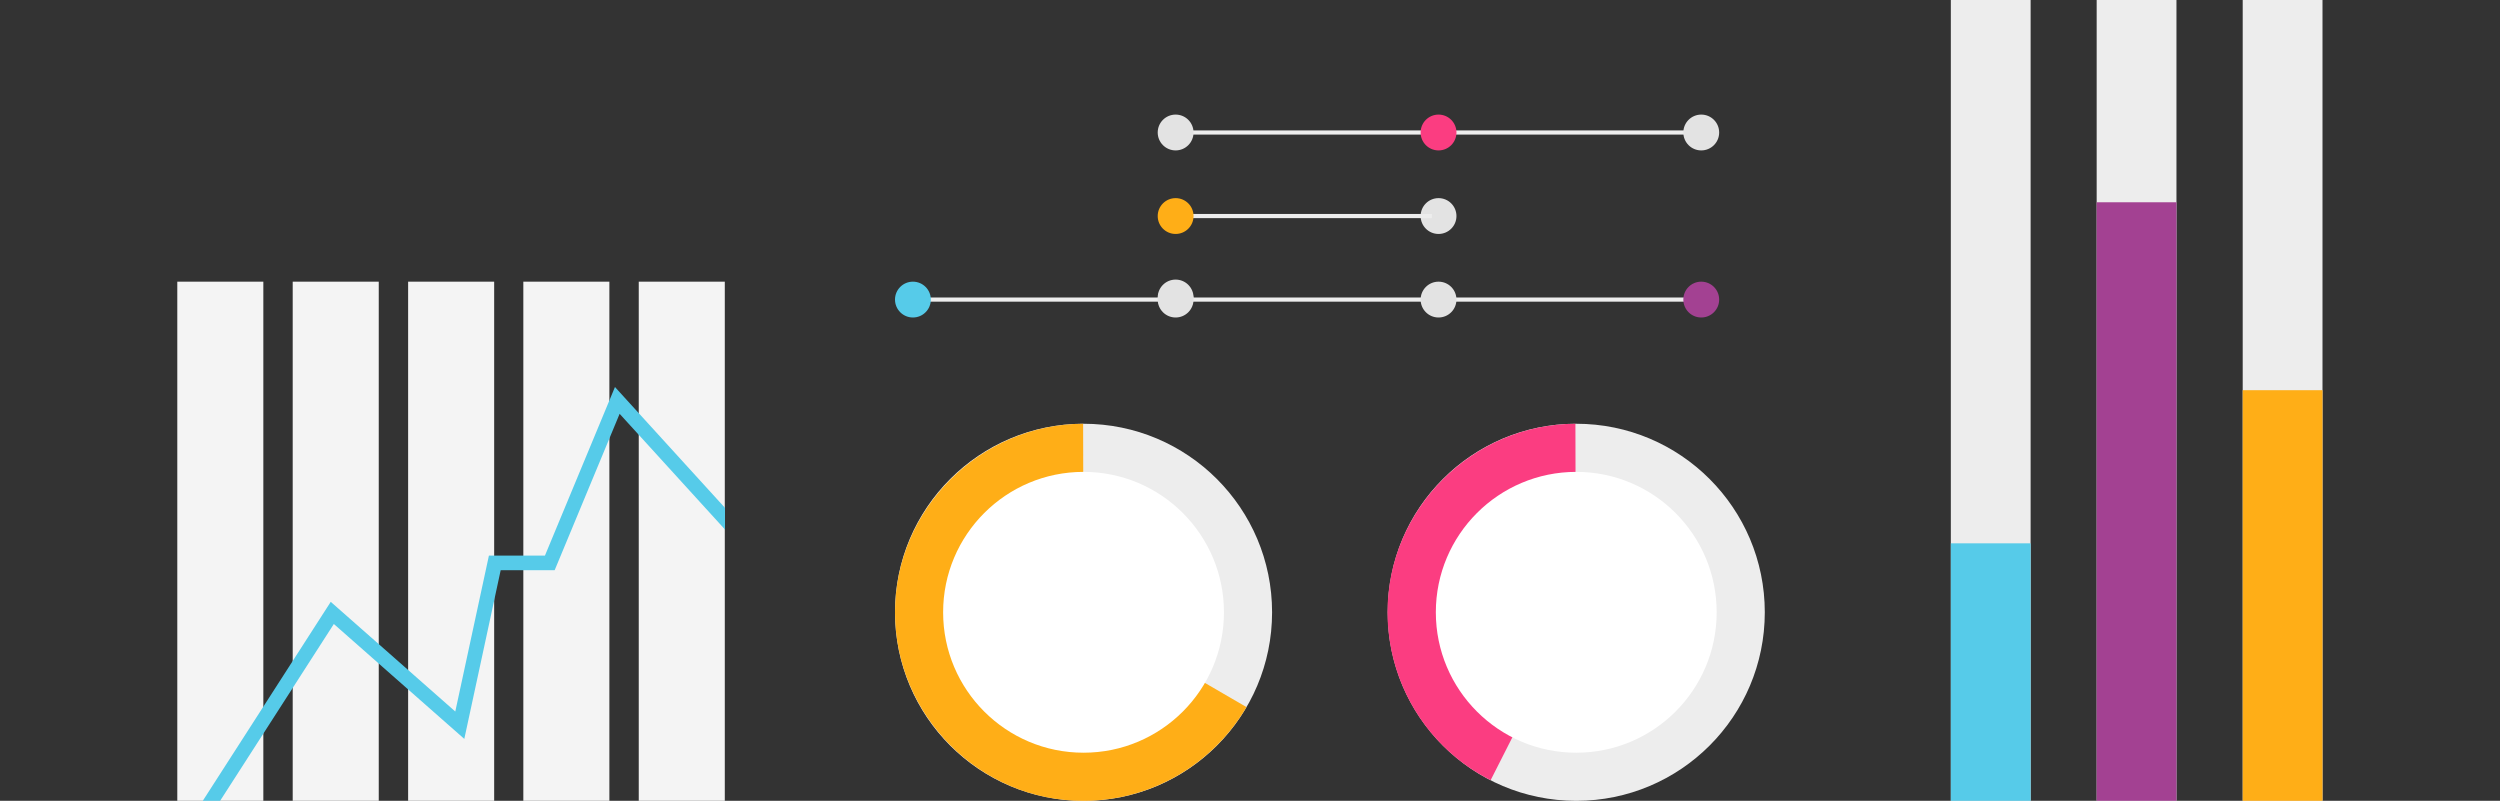 <?xml version="1.0" encoding="UTF-8"?> <!-- Generator: Adobe Illustrator 24.2.0, SVG Export Plug-In . SVG Version: 6.00 Build 0) --> <svg xmlns="http://www.w3.org/2000/svg" xmlns:xlink="http://www.w3.org/1999/xlink" id="Layer_1" x="0px" y="0px" viewBox="0 0 1200 384.4" style="enable-background:new 0 0 1200 384.4;" xml:space="preserve"><rect x="0" y="0" width="1200" height="384.4" fill="#333333" stroke="none"/> <style type="text/css"> .st0{fill:#EDEDED;} .st1{fill:#FFAE17;} .st2{fill:#FFFFFF;} .st3{fill:#FB3D81;} .st4{fill:#56CBE9;} .st5{fill:#E3E3E3;} .st6{fill:#A34192;} .st7{fill:#F4F4F4;} .st8{clip-path:url(#SVGID_2_);fill:none;stroke:#56CBE9;stroke-width:7;stroke-miterlimit:10;} </style> <circle class="st0" cx="520.1" cy="293.9" r="90.5"></circle> <circle class="st0" cx="756.6" cy="293.9" r="90.5"></circle> <path class="st1" d="M520.1,293.9l78.2,45.5c-16.3,27.8-46.1,45-78.2,45c-49.5,0.2-90.5-40.8-90.5-90.5c0-49.5,40.8-90.3,90.3-90.5 L520.1,293.9z"></path> <circle class="st2" cx="520.1" cy="293.9" r="67.4"></circle> <path class="st3" d="M756.4,293.8l-40.9,80.7c-30.3-15.3-49.5-46.5-49.5-80.7c0-49.5,40.7-90.2,90.2-90.4L756.4,293.8z"></path> <circle class="st2" cx="756.6" cy="293.9" r="67.4"></circle> <rect x="438.2" y="142.8" class="st0" width="128" height="2"></rect> <circle class="st4" cx="438.2" cy="143.8" r="8.6"></circle> <circle class="st5" cx="564.3" cy="142.8" r="8.6"></circle> <rect x="564.3" y="142.8" class="st0" width="253" height="2"></rect> <circle class="st5" cx="564.3" cy="143.8" r="8.6"></circle> <circle class="st5" cx="690.5" cy="143.8" r="8.6"></circle> <circle class="st6" cx="816.6" cy="143.8" r="8.6"></circle> <rect x="936.4" class="st0" width="38.3" height="384.4"></rect> <rect x="1006.4" class="st0" width="38.3" height="384.4"></rect> <rect x="1076.5" class="st0" width="38.3" height="384.4"></rect> <rect x="936.4" y="260.8" class="st4" width="38.3" height="123.6"></rect> <rect x="1006.4" y="97.1" class="st6" width="38.3" height="287.3"></rect> <rect x="1076.5" y="187.3" class="st1" width="38.3" height="197.1"></rect> <rect x="85.1" y="135.2" class="st7" width="41.3" height="249.2"></rect> <rect x="140.5" y="135.2" class="st7" width="41.3" height="249.2"></rect> <rect x="195.9" y="135.2" class="st7" width="41.3" height="249.2"></rect> <rect x="251.2" y="135.2" class="st7" width="41.3" height="249.2"></rect> <rect x="306.6" y="135.2" class="st7" width="41.3" height="249.2"></rect> <g> <defs> <rect id="SVGID_1_" x="85.1" y="135.2" width="262.9" height="249.2"></rect> </defs> <clipPath id="SVGID_2_"> <use xlink:href="#SVGID_1_" style="overflow:visible;"></use> </clipPath> <polyline class="st8" points="95.7,393.4 159.5,294.2 220.7,348.1 237.5,270.2 263.9,270.2 296.3,192.2 352.3,253.7 "></polyline> </g> <circle class="st5" cx="690.5" cy="103.7" r="8.6"></circle> <rect x="564.3" y="62.6" class="st0" width="253" height="2"></rect> <rect x="564.3" y="102.7" class="st0" width="123" height="2"></rect> <circle class="st5" cx="564.3" cy="63.6" r="8.6"></circle> <circle class="st3" cx="690.5" cy="63.6" r="8.6"></circle> <circle class="st5" cx="816.6" cy="63.6" r="8.6"></circle> <circle class="st1" cx="564.3" cy="103.7" r="8.6"></circle> </svg> 